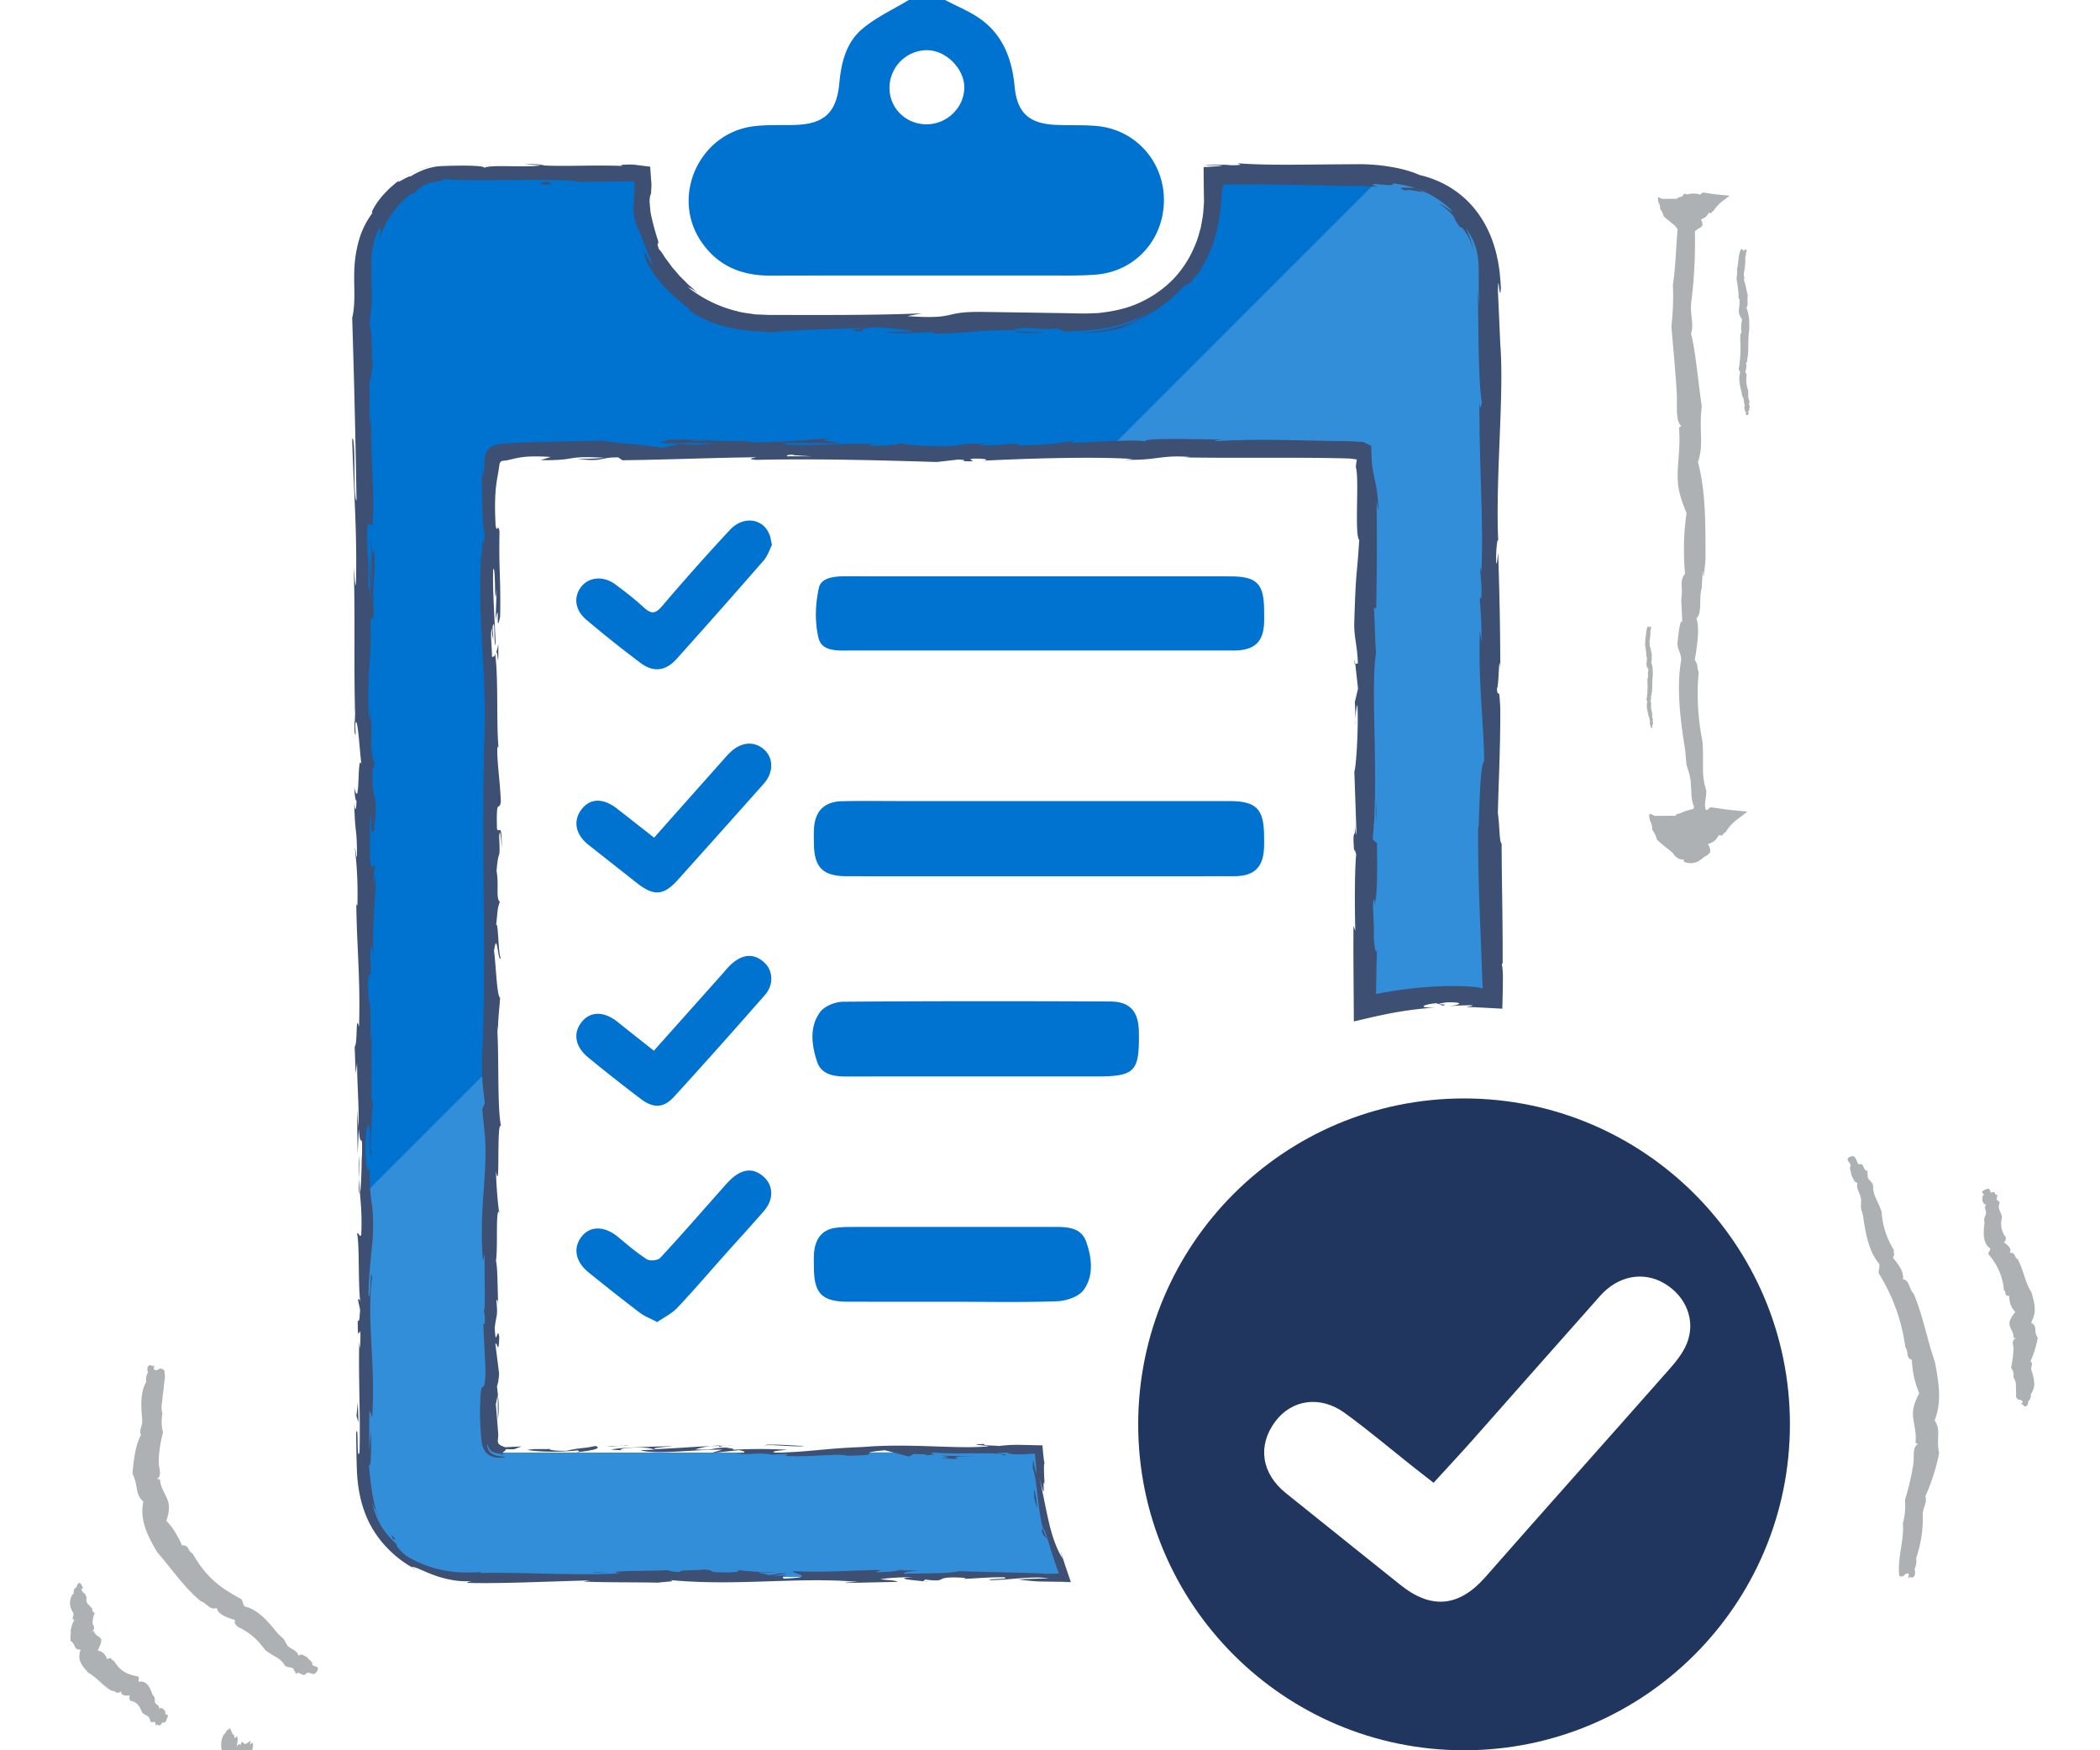 <svg xmlns="http://www.w3.org/2000/svg" width="120" height="100" fill="none" viewBox="0 0 120 100"><g clip-path="url(#a)"><path fill="#AEB1B3" fill-rule="evenodd" d="M106.2 66.52c.324-.05.198.12.43.369.176-.058.023.097.102.202-.056.323.173.318.302.61-.021.616.225.758.487 1.536a4.65 4.65 0 0 0 .701 2.18c-.044.213.097.18-.059.44.241.29.669.795.574 1.233.373.016.37.611.615.82.55 1.303.755 2.586 1.214 3.901.258 1.353.38 2.3-.012 3.346.386.584.068 1.002.254 1.866-.165.84-.43 1.667-.788 2.468.118.37-.115.553-.149 1.015a6.88 6.88 0 0 1-.377 2.512c.034.21.001.435-.095.64.063.073.078.6-.257.44-.234.254.062-.23-.142-.2-.202-.013-.179.275-.47.132-.12-1.004.291-2.044.206-2.992a3.74 3.74 0 0 0 .116-1.339 13.89 13.89 0 0 0 .487-2.099c.048-.334-.065-.878.222-1.076.062-.043-.099-.088-.105-.063.095-.836-.242-1.333-.115-2.024.07-.287.181-.568.33-.832a5.274 5.274 0 0 1-.419-1.908c-.377-.142-.159-.416-.38-.743a10.513 10.513 0 0 0-1.502-4.18c-.059-.202.07-.366.01-.571-.617-.707-.804-1.91-.914-2.69-.027-.198-.104-.34-.123-.522-.02-.182.024-.347-.001-.504-.055-.337-.291-.566-.204-.908-.196-.018-.256-.296-.363-.484.028-.166-.137-.35-.016-.502-.013-.17-.39-.38-.017-.505.294-.147.325.246.458.432zm7.571 1.621c.295-.095.149.036.305.143.168-.07.001.057.049.106-.119.212.09.164.145.32-.143.379.044.422.132.84a1.361 1.361 0 0 0-.026.624c.041.203.131.386.26.54-.076.132.058.086-.127.264.168.126.487.338.332.607.347-.06.254.28.456.353.34.633.405 1.3.788 1.902.186.665.315 1.117-.026 1.727.406.206.117.485.385.86a5.517 5.517 0 0 1-.417 1.35c.197.145-.011.288.054.51.078.214.132.438.156.667.029.244-.041.498-.192.71a.426.426 0 0 1-.022.22.503.503 0 0 1-.132.19c.051.077-.13.485-.31.163-.231.017.112-.11-.048-.21-.141-.124-.178.048-.333-.224.016-.298-.007-.42-.005-.59a.826.826 0 0 0-.143-.522.686.686 0 0 0-.134-.543c.076-.367.125-.737.142-1.105.003-.172-.157-.415.107-.577.056-.034-.108-.02-.109-.007.034-.437-.329-.613-.209-.997.073-.182.179-.35.316-.498a1.2 1.2 0 0 1-.343-.923c-.349-.003-.127-.191-.311-.328a3.534 3.534 0 0 0-.889-2.057c-.021-.107.126-.224.106-.33-.451-.294-.388-.967-.334-1.414.014-.113-.028-.182-.008-.29.019-.107.093-.216.101-.303.019-.194-.143-.287.004-.513-.168.026-.163-.134-.224-.225.057-.104-.05-.188.09-.306.022-.103-.267-.157.09-.31.3-.151.245.086.324.176zM18.106 95.494c.216-.351-.198-.234-.264-.396.036-.19-.198-.234-.264-.397-.18-.083-.34-.264-.52-.101-.086-.313-.416-.376-.623-.565-.076-.114-.142-.273-.22-.387-.123-.123-.207-.189-.33-.309-.435-.528-1.098-1.392-1.902-1.552-.123-.123-.087-.312-.21-.432-1.285-.693-2.005-1.275-2.774-2.605-.312-.159-.153-.47-.597-.459-.237-.537-.53-1.035-.9-1.404.102-.273.15-.51.15-.757.018-.585-.456-.924-.516-1.62 0 0-.198.009-.141-.027.282-.19.072-.624.08-.916-.02-.396.073-1.113.24-1.72a2.472 2.472 0 0 1-.032-1.085 1.3 1.3 0 0 1-.03-.595c.036-.189.027-.387.072-.624.036-.189.036-.435.072-.624.036-.19.036-.435-.021-.642-.303-.207-.303.039-.492.003-.237-.046.075-.379-.153-.225-.351-.217-.348.276-.264.339-.141.216-.12.369-.111.567-.367.615-.289 1.464-.229 2.16.021.397-.207.55-.072.868-.3.528-.42 1.39-.483 2.209.351.705.117 1.15.618 1.593-.195.99.139 1.792.802 2.905.843.952 1.48 1.957 2.49 2.794.283.057.532.547.907.376.066.405.672.573 1.041.696-.057.282.057.207.123.366.673.327 1.096.657 1.6 1.344.597.46.85.411 1.143.913.265.15.445-.012.529.3.093.018.048.255.18.084.33.066.294.255.537.009.168-.063.405.228.564-.084zm-8.577 2.725c.168-.36-.057-.207-.087-.312.036-.19-.066-.16-.096-.264-.093-.018-.171-.132-.246 0 0-.246-.153-.225-.228-.34-.04-.056-.01-.197-.04-.302-.03-.106-.074-.115-.113-.169-.123-.366-.324-.849-.787-.744-.039-.057.045-.237-.039-.303-.66-.129-1.02-.3-1.39-.912-.197.009-.047-.255-.377-.075-.096-.264-.255-.444-.54-.498.084-.18.168-.36.195-.502.066-.33-.34-.264-.418-.62 0 0-.159.065-.105.03.234-.199.066-.33.036-.436-.018-.15.036-.435.12-.615-.132-.075-.162-.18-.14-.273-.133-.075-.163-.18-.208-.19-.039-.056-.17-.131-.114-.413-.123-.367-.162-.18-.264-.397-.114-.168.18-.162 0-.246-.114-.414-.33-.066-.303.04-.159.065-.189.206-.168.36-.168.114-.225.396-.216.594.009.198.114.414.189.528.066.159-.16.312.066.405-.132.171-.168.36-.207.55-.018.092.009.197-.018.338-.018.093.009.198-.01.291.352.216.145.52.586.508-.216.594.07.897.43 1.311.527.3.834.753 1.362 1.053.207-.057.246.243.537.01-.057.282.294.254.492.242-.102.274.018.15-.009.292.378.075.537.252.7.678.245.243.414.132.483.537.132.075.264-.096.273.102.048.01.009.198.084.066.15-.018.114.168.32-.132.022-.039.136.132.25-.192zm4.647 2.779c.216-.351.075-.132.093-.228.084-.18.027-.141.093-.228 0 0 .009-.048-.114.075.093-.228.027-.141.045-.237a.525.525 0 0 1 .093-.229l.027-.141c.045-.237.12-.615-.132-.32l.045-.238c-.282.19-.348.276-.454.057-.075.132-.018-.15-.14.216-.03-.105-.075-.114-.208.057.036-.189.075-.378.045-.48 0-.246-.114.075-.189-.036l-.018.093c.066-.33-.009-.198-.048-.255a2.964 2.964 0 0 1-.17-.378c-.067.084-.124.123-.169.114-.102.273-.225.153-.327.672-.027.387 0 .246.012.444.01.198-.009.048-.045.237-.036.436.01.199.03.106-.009.048.01-.048.066-.085.03.106.114-.075.19-.207.056-.039.008.198.047.009-.009.292.057.454.06.7.084-.18.018.15.141-.216-.054.528.003.492.048.501.141-.216.16-.066.321-.132.084-.18.04.057.207-.303-.093.228.04.057.114-.075-.093.228-.018.093-.093.228.123-.123.105-.03.048.255-.018.093.105-.03-.045.237 0 0 .133-.171.048.009 0 0-.084.18 0 0 .066-.084-.018.093.133-.171.117.12.042.252.246-.051zM99.844 23.71c-.146.024-.049-.114-.081-.171-.065-.035-.049-.126-.082-.172 0-.08-.016-.195.033-.23-.081-.102-.049-.229-.081-.355-.016-.057-.049-.103-.081-.171-.017-.07-.017-.127-.033-.207-.081-.298-.195-.756-.081-1.111 0-.08-.065-.126-.082-.207.098-.584.13-1.168.082-1.753.049-.149-.049-.23.081-.32a1.98 1.98 0 0 1 .032-.757 1.136 1.136 0 0 1-.162-.298c-.081-.264.049-.47 0-.79 0 .01.065-.012.032-.035-.113-.069-.065-.287-.08-.413a13.717 13.717 0 0 0-.114-.813 1.95 1.95 0 0 0 .032-.527c.097-.367.049-.78.228-1.147.13-.022.08.08.162.092.065.023.016-.172.081-.057.146-.023.065.149.033.172.016.08 0 .16-.033.229.016.31-.016.63-.081.94-.016.171.065.24 0 .378.097.229.146.584.227.905-.065.332.05.47-.08.7.162.366.162.71.162 1.225-.082.527-.033 1.009-.082 1.547-.065.115.017.321-.113.379.08.137 0 .39-.033.527.081.069.033.08.081.149-.048.298-.016.596.082.882.032.31-.033.413.08.619 0 .126-.064.16 0 .264-.015.045.066.08 0 .091-.032.126.033.16-.08.207.016.08.065.217-.049.229zm-5.468 17.869c-.089.013-.03-.071-.048-.105-.041-.021-.03-.077-.05-.105 0-.05-.01-.119.02-.14-.049-.063-.03-.14-.049-.218-.01-.034-.03-.063-.049-.105-.01-.042-.01-.076-.019-.126-.048-.181-.119-.462-.048-.68 0-.05-.04-.076-.05-.126a4.31 4.31 0 0 0 .05-1.071c.03-.092-.03-.14.048-.197a1.267 1.267 0 0 1 .02-.462.71.71 0 0 1-.1-.182c-.05-.16.029-.286 0-.483 0 .008.04-.008.018-.02-.07-.043-.04-.177-.049-.253a9.059 9.059 0 0 0-.07-.497c.019-.105.03-.217.019-.322.06-.224.03-.476.138-.701.079-.014.049.05.1.055.04.013.011-.105.049-.034.09-.014.04.091.019.105a.23.23 0 0 1-.019.14c.01.188-.01.385-.049.574-.01.105.04.147 0 .231.06.14.09.357.138.554-.04.203.03.286-.048.428.1.223.1.433.1.749-.049.322-.02.617-.049.945-.04.07.01.197-.07.231.048.084 0 .239-.02.323.05.042.02.05.05.092-.03.181-.011.364.048.538.02.19-.019.252.049.378 0 .077-.04.098 0 .16-.01.03.04.05 0 .056-.019.077.019.098-.049.126.011.052.04.136-.03.142z" clip-rule="evenodd"/><path fill="#AEB1B3" fill-rule="evenodd" d="M96.588 49.314a.915.915 0 0 1-.392-.094c.043 0 .043-.12-.038-.12-.09 0-.176 0-.266-.063-.037-.03-.083-.06-.127-.09-.09-.063-.132-.156-.176-.214-.17-.156-.563-.43-.912-.77a1.332 1.332 0 0 0-.26-.55c0-.183-.044-.37-.127-.523-.044-.183-.09-.336 0-.397.148.055.2.086.254.12l1.213-.007c.016-.027.027-.064.054-.083.044-.03.127-.03.217-.063.17-.09.392-.152.61-.214a1.35 1.35 0 0 1 .121-.019.41.41 0 0 1 .049-.131c-.217-.46-.128-1.015-.217-1.597-.043-.277-.127-.491-.216-.797-.044-.307-.044-.586-.09-.92-.216-1.32-.52-3.434-.216-5.062 0-.366-.177-.55-.217-.92.26-2.666.344.093.216-2.544.128-.676-.132-1.043.217-1.47-.09-1.168-.09-2.304.09-3.468-.177-.43-.35-.89-.436-1.32-.217-1.166.132-2.146 0-3.59 0 .03.176-.06.089-.12-.303-.308-.17-1.288-.217-1.874-.043-.827-.176-2.33-.303-3.74.084-.8.127-1.596.084-2.393.16-1.018.176-2.128.27-3.209l-.01-.007c-.06-.046-.095-.113-.127-.157-.128-.113-.41-.317-.664-.561a.948.948 0 0 0-.195-.402.734.734 0 0 0-.094-.382c-.033-.131-.06-.246 0-.292a.63.63 0 0 1 .186.09l.886-.004c.01-.015.016-.034.038-.063.032-.023.094-.023.16-.044a.722.722 0 0 1 .127-.059c.01-.03.016-.067.027-.097.1-.035.16-.02.206.019.027-.008.054-.016.084-.023.222-.044.449-.044.636.023.095 0 .095-.09.195-.113.35.046.569.09.823.113l.696.067-.409.315a1.875 1.875 0 0 0-.509.557c-.16.048-.033.16-.287.113-.032.09-.095.157-.16.227-.095.067-.187.11-.281.157a.5.5 0 0 1 .094.288c0 .046-.032.09-.067.113-.027.046-.06.067-.128.09-.06.023-.094.067-.127.09-.032.026-.073.051-.11.078a27.988 27.988 0 0 1-.218 4.144c-.043.797.171 1.104 0 1.718.26 1.01.393 2.67.61 4.14-.17 1.471.132 2.117-.217 3.19.43 1.66.43 3.25.43 5.581-.216 2.397-.083-.827-.216 1.627-.17.491.043 1.44-.303 1.717.216.644 0 1.748-.09 2.393.222.308.09.371.222.677-.132 1.32-.043 2.67.217 3.988.09 1.44-.09 1.837.217 2.79 0 .512-.144.707-.033 1.096.011 0 .022.004.033.008.132 0 .132-.12.26-.153.482.06.785.12 1.134.153l.959.094-.569.43a2.52 2.52 0 0 0-.69.765c-.222.063-.044.214-.393.153-.043.124-.133.214-.217.308-.132.093-.26.152-.392.213.09.12.132.247.132.398a.194.194 0 0 1-.089.153c-.043.03-.09.093-.176.124-.084.03-.127.09-.17.12l-.26.183a.967.967 0 0 1-.445.096z" clip-rule="evenodd"/><path fill="#0072D0" d="M54.008 0c.719.385 1.502.685 2.139 1.176 1.21.93 1.692 2.272 1.831 3.763.138 1.483.806 2.115 2.307 2.193.798.042 1.6-.006 2.394.067 2.217.205 3.847 2.043 3.83 4.266-.015 2.234-1.65 4.045-3.871 4.223-.928.075-1.864.052-2.795.052-5.275.005-10.55-.006-15.825.007-1.663.005-3.03-.568-3.966-1.97-1.731-2.59-.076-6.186 3.024-6.565.763-.093 1.542-.053 2.313-.072 1.697-.043 2.415-.69 2.572-2.388.109-1.177.393-2.32 1.299-3.089.79-.671 1.77-1.116 2.666-1.661C52.622 0 53.314 0 54.008 0zm-1.087 7.102c1.174.012 2.166-.936 2.181-2.086.015-1.064-1.01-2.118-2.082-2.147-1.17-.03-2.151.904-2.191 2.085-.04 1.177.892 2.135 2.092 2.148zm6.424 42.961c-3.65 0-7.3.002-10.948-.001-1.378-.002-1.875-.5-1.888-1.875-.003-.293-.013-.587.007-.878.065-.976.598-1.51 1.588-1.532 1.145-.026 2.29-.008 3.435-.008H70.24c1.547 0 1.987.446 1.993 2.004.002.213.007.427-.001.64-.042 1.132-.557 1.646-1.699 1.647-3.728.008-7.458.003-11.188.003zm.062-17.135c3.626 0 7.25-.003 10.877.002 1.538.001 1.943.414 1.95 1.946.001.267.012.534-.005.8-.064.955-.503 1.403-1.445 1.48-.212.017-.425.009-.64.009H48.633c-.723 0-1.662.094-1.86-.715-.223-.907-.184-1.945.02-2.863.138-.616.94-.664 1.58-.662 3.678.008 7.357.003 11.035.003zm-3.64 28.574c-2.425 0-4.848-.004-7.272.004-.752.003-1.545-.048-1.808-.856-.304-.932-.453-1.977.18-2.831.25-.34.86-.582 1.31-.586 5.087-.04 10.175-.036 15.263-.014 1.13.005 1.612.565 1.638 1.707v.08c.035 2.228-.227 2.495-2.44 2.496h-6.87zm-1.438 12.871c-1.972 0-3.944.005-5.916-.003-1.44-.006-1.899-.48-1.904-1.938-.001-.346-.022-.698.03-1.037.111-.702.501-1.164 1.245-1.249a6.29 6.29 0 0 1 .717-.045c3.89-.003 7.781.002 11.67-.003.767-.002 1.594-.002 1.896.843.325.91.448 1.947-.147 2.762-.281.387-.99.622-1.516.642-2.024.073-4.05.03-6.075.028zM37.364 60.031l3.885-4.355c.193-.218.377-.451.596-.638.651-.559 1.3-.557 1.857-.018.472.456.517 1.246.018 1.814a381.555 381.555 0 0 1-5.201 5.825c-.603.659-1.189.669-1.909.122a99.725 99.725 0 0 1-3.005-2.37c-.753-.621-.87-1.397-.363-2.024.499-.62 1.28-.616 2.046-.002.663.53 1.329 1.054 2.076 1.646zm.193 15.504c-.398-.21-.726-.328-.99-.53a115.173 115.173 0 0 1-2.943-2.317c-.774-.63-.894-1.442-.347-2.086.492-.582 1.303-.544 2.049.077.53.441 1.057.895 1.634 1.266.176.112.627.074.762-.072 1.175-1.263 2.308-2.568 3.455-3.86.193-.217.382-.442.595-.64.67-.626 1.32-.656 1.898-.11.536.51.54 1.287-.024 1.934-.75.861-1.523 1.702-2.284 2.555-.884.992-1.748 2.004-2.661 2.969-.31.327-.746.537-1.144.814zm6.553-44.398c-.128.248-.24.62-.472.886a517.063 517.063 0 0 1-4.974 5.623c-.62.691-1.317.786-2.056.234a66.67 66.67 0 0 1-3.12-2.487c-.66-.56-.723-1.342-.239-1.913.435-.513 1.243-.58 1.884-.11.58.425 1.149.868 1.678 1.353.458.419.69.304 1.069-.146a129.556 129.556 0 0 1 3.82-4.293c.794-.862 1.978-.662 2.302.347.039.125.055.258.108.506zM37.377 47.86c1.34-1.51 2.608-2.94 3.88-4.367.176-.199.349-.404.545-.578.638-.561 1.393-.568 1.923-.032.481.488.462 1.28-.067 1.876a1351.34 1351.34 0 0 1-4.94 5.528c-.8.89-1.37.918-2.332.157-.916-.725-1.836-1.445-2.752-2.17-.746-.588-.902-1.363-.415-2.018.487-.652 1.232-.68 2.025-.067.69.535 1.374 1.077 2.133 1.67z"/><path fill="#21365F" d="M83.66 62.758c-10.283 0-18.62 8.337-18.62 18.621C65.04 91.662 73.374 100 83.66 100c10.283 0 18.621-8.336 18.621-18.62 0-10.285-8.338-18.622-18.621-18.622zm12.727 14.01c-.216.526-.597 1.006-.977 1.438-3.503 3.971-7.036 7.917-10.531 11.897-1.496 1.703-3.084 1.874-4.863.443-2.176-1.752-4.368-3.486-6.541-5.24-1.403-1.133-1.625-2.718-.605-4.087.94-1.26 2.567-1.508 3.967-.494 1.356.984 2.637 2.071 3.952 3.11.352.28.71.553 1.13.882.775-.85 1.533-1.66 2.269-2.49 2.42-2.729 4.827-5.469 7.252-8.193 1.03-1.158 2.473-1.417 3.675-.702 1.248.74 1.803 2.139 1.272 3.436z"/><path fill="#0072D0" d="M28.859 83.004c-.709.002-.957-.155-.955-.923.022-18.47.02-36.941.005-55.412 0-.702.139-.96.911-.96 16.099.025 32.197.018 48.296.021.28 0 .56.03.907.05v31.745a24.54 24.54 0 0 1 7.129-.607v-35.23c0-1.864.022-3.73-.003-5.596-.042-3.016-1.737-5.108-4.674-5.727-.88-.186-1.79-.295-2.689-.31-2.557-.04-5.116-.015-7.675-.012-.253 0-.506.027-.764.042 0 .29-.007.476.002.662.24 4.515-2.805 7.781-7.324 7.842-1.2.016-2.399.005-3.599.005-4.824 0-9.65-.047-14.472.01-4.577.052-7.874-3.708-7.39-7.93.02-.175-.015-.356-.026-.57-.197-.024-.35-.06-.502-.06-3.6-.003-7.198-.054-10.794.039-.753.02-1.609.427-2.215.909-1.71 1.357-2.255 3.262-2.254 5.396.013 13.487.007 26.973.007 40.46 0 8.983.003 17.964-.003 26.946-.002 1.65.34 3.16 1.493 4.421 1.26 1.379 2.843 1.876 4.661 1.875 11.275-.01 22.55-.005 33.823-.005a24.38 24.38 0 0 1-1.542-7.113c-10.12.027-20.237.013-30.353.032z"/><path fill="#328ED9" d="M59.209 82.974c.16 2.49.692 4.88 1.541 7.112-11.274 0-22.549-.004-33.822.005-1.818.002-3.4-.495-4.66-1.874-1.155-1.262-1.496-2.772-1.495-4.421.004-5.178.004-10.355.004-15.533l7.141-7.141c0 6.986-.006 13.974-.014 20.96-.002.769.246.924.955.924 10.116-.02 20.233-.005 30.35-.032zm25.936-66.88c-.041-3.017-1.737-5.109-4.672-5.728a14.469 14.469 0 0 0-1.558-.241L63.31 25.73c4.601 0 9.204 0 13.806.002.28 0 .56.03.905.05v31.744a24.629 24.629 0 0 1 7.13-.606V21.69c0-1.865.02-3.731-.006-5.596z"/><path fill="#3D4F73" d="M28.858 82.686c-.221.041-.096.134.511.115l.432-.16-.943.045zm4.09.289c.715-.078 1.538-.214 1.075-.36-.707.154-.88.09-1.641.272-.608.02-1.062-.05-.96-.109-.214.042-.945-.033-1.272.066.792.122 1.795.126 2.841.024.226.035.008.077-.043.107zm1.932 6.892l.383.02a4.096 4.096 0 0 0-.382-.02zM21.084 64.893c.003.28.02.399.034.411-.012-.259-.021-.473-.034-.41zm.176-6.287l-.012.371a1.66 1.66 0 0 0 .011-.371zm13.622 31.262l-.984-.05c-.069.051.506.038.984.05zm6.262-7.285a6.346 6.346 0 0 0-.535.042l.503-.018c.008-.008.016-.016.032-.024zm9.971 7.153h.3a2.43 2.43 0 0 0 .247-.064l-.547.064zm8.422-2.25c.064.28.224.339.307.428a2.028 2.028 0 0 1-.245-.577c-.027.003-.047.046-.062.149zm-15.603-4.359l-.35.02.35-.02zm-1.734 6.58a.243.243 0 0 0-.114-.047c0 .017.045.033.114.047zM28.538 69.222c-.01-.01-.016.004-.024.001.012.072.022.094.024-.001zm.32 13.818a4.28 4.28 0 0 1-.203 0c-.024.025-.048.049-.052.075.09-.023.173-.048.255-.076zM21.43 47.1c0 .022 0 .03-.002.05.016.304.012.132.003-.05zm59.161-36.13c-.526-.193-.081-.123.309-.067.188.042.363.077.392.061.014-.008-.008-.029-.085-.069l-.157-.075a1.87 1.87 0 0 0-.254-.097c.069.048-.319-.005-.563.005-.122.004-.203.017-.168.052.034.037.2.084.526.19zM41.465 82.601l.51-.002a7.323 7.323 0 0 0-.51.002zm39.331-71.878l-.171-.056c.07.024.11.037.171.056zm-59.452 9.865c-.024.055-.041.16-.059.27.015-.009.032-.07.06-.27zm-.188 19.75l.018-.489c-.011.195-.016.352-.018.49zm2.096-29.035c.198-.14.274-.174.55-.36-.03.01-.059.021-.096.037-.093.08-.224.168-.454.323zm10.212-.881a2.475 2.475 0 0 0-.197-.027c-.105.002-.229.003-.337.006l.534.021zm-4.989 26.361c-.038.233-.08.379-.122.492.096-.164.13 1.405.122-.492z"/><path fill="#3D4F73" d="M41.148 82.659c.062-.034.153-.052.316-.06-.123.004-.24.005-.355.008-.03.021-.037.04.039.052zm-18.154-72.48c.547-.34 1.139-.611 1.83-.717-.586.076-1.253.34-1.83.717zm54.478 31.286l-.016-.39c-.003.15 0 .287.016.39zM29.953 9.35c.304.048.625.076.957.095.07-.011.15-.02.196-.035l-1.153-.06zm-1.599 27.929l.001-.004s-.002 0-.002.004z"/><path fill="#3D4F73" d="M28.674 48.45c.003-1.616-.173-.76-.275-1.103-.05-1.929.13-.892.22-1.548-.046-1.204-.21-2.127-.203-3.026.03-.067.04-.242.077-.037-.14-1.273-.006-3.78-.184-5.262a.697.697 0 0 1 .045-.194c-.09.24-.18.277-.243.23-.003-.725-.112-1.344.005-1.618-.004.445.043.481.08.69l-.05-.76c.166-.683.057 1.036.18 1.036-.054-1.48-.191-3.205-.143-4.34.163-.236.054 2.653.2 1.14l-.063 1.754c.258-1.342-.017 1.067.258-.166.048-2.31-.083-2.583-.035-4.887-.092-.518-.135.172-.224-.347-.082-1.637.02-2.28.117-2.818.023-.134.047-.26.067-.395.01-.064.017-.128.028-.197.004-.033.01-.059.015-.085a.568.568 0 0 1 .006-.036l.005-.01c.014-.025.02-.054.046-.081a.236.236 0 0 1 .052-.037c.006-.003.01-.007.019-.01l.038-.01c.048-.006.1-.014.18-.02.625-.109.866-.315 2.58-.205l-.586.184c2.236.02 1.276-.264 3.618-.14-.416.073-1.758.062-1.419.084 1.516.146 1.073-.104 2.24-.104l.24.163c2.38-.024 5.004-.14 7.64-.17-.146.049-.598.1.02.15 3.324-.08 7.097.022 10.304.121l1.226-.14c.284 0 .529.063.22.09 1.25.055.066-.09.666-.143.712-.01.939.081.488.123 2.205-.119 6.284-.255 8.608-.103l-.453.042c1.81.057 2.043-.288 3.72-.155l-.32.025c1.963.032 4.03.016 5.981.018.976.002 1.921.008 2.812.027.22.006.437.011.65.018.105.012.204.025.294.038l.065.01.032.004c.005.002.013 0 .013.005l-.002.016c-.004.039-.01.079-.016.115-.01.09-.022.076-.035.32.203.57-.091 3.889.192 4.14-.14 2.242-.19 1.6-.285 4.758-.012.843.176 1.257.207 2.3l-.147.026.155 1.415-.178.754.039.979c.008-.39.067-.83.108-.77.067 1.528-.102 3.725-.179 3.762l.125 3.615c-.06-.08-.08-.686-.118-1.165.15 1.93-.156.35-.018 2.12.034-.237.088.128.118.168-.09.881-.09 2.888-.052 4.373l-.103-.285a155.34 155.34 0 0 0-.001 2.266l.022 3.198.902-.212.453-.103.406-.085a21.562 21.562 0 0 1 2.924-.397c-.526.013-.734-.02-.702-.075.032-.056.304-.133.735-.17.119.044.237.09.355.136.554-.124-.906-.012.236-.188.553-.012.74.035.708.083-.032.048-.278.104-.592.14.443-.033.89-.059 1.334-.055.077.05-.235.064-.316.121.068-.01.155-.014.257-.013.051.002.106.003.163.003l.245.012.78.041.43.024.111.007c.018 0 .039.003.055.001l.001-.053a9.58 9.58 0 0 1 .007-.214l.019-.883.006-.627a4.108 4.108 0 0 0-.059-.758l.046-.077c.002-3.008-.052-4.373-.06-6.823-.135-.048-.106-1.006-.215-1.737.043-1.801.149-3.8.138-5.97-.067-1.523-.114-.444-.195-1.13.123-.112.112-2.28.2-1.155-.021-2.604-.024-3.327-.125-6.62-.05.357-.072.76-.114.552-.02-.598.052-1.36.11-1.275l.013.158c-.185-3.698.36-8.53.101-11.479l.013.165-.136-3.055c.02-1.406.093.843.168-.2a20.656 20.656 0 0 1-.018-.306c-.004-.099-.019-.21-.027-.313l-.029-.31c-.01-.103-.03-.204-.044-.303-.016-.099-.03-.196-.047-.294l-.064-.286c-.02-.095-.043-.187-.064-.28l-.081-.27a6.327 6.327 0 0 0-.925-1.894c-.796-1.1-1.94-1.864-3.352-2.196-.528-.239-1.254-.427-2.132-.536a9.95 9.95 0 0 0-.68-.06 9.574 9.574 0 0 0-.709-.02l-1.44.01c-1.957.019-4.004.054-5.425-.063l.164.087a4 4 0 0 1-.456.027c-.063 0-.12-.004-.175-.008-.027-.004-.052-.005-.078-.007l-.038-.005a.32.32 0 0 0-.051-.003c-.356-.006-.695-.025-1.218-.006.103.027.482.025.726.03.247.003.357.011-.032.056l-.502.032-.25.016c-.062-.016-.034.051-.04.088v.127l.01 1.012.01.598c.011.186-.013.368-.026.55-.013.37-.096.728-.158 1.091-.102.352-.19.71-.346 1.045a6.11 6.11 0 0 1-1.177 1.84 6.309 6.309 0 0 1-1.764 1.295c-.656.337-1.382.53-2.116.635l-.277.037-.137.019c-.047.004-.093.003-.141.006l-.56.02c-.388.004-.8-.01-1.2-.017-1.608-.025-3.211-.05-4.8-.073-2.327-.021-1.319.443-4.254.241l.832-.158c-2.348.096-4.75.096-7.137.093l-.896-.002h-.67l-.208-.008-.411-.016c-.069-.003-.137-.003-.205-.01l-.203-.03c-.269-.042-.542-.066-.801-.144a7.283 7.283 0 0 1-2.865-1.401c.223.13.256.098.578.35-.08-.076-.176-.172-.29-.27-.11-.1-.243-.2-.358-.33-.12-.124-.255-.246-.38-.379a18.323 18.323 0 0 0-.353-.41c-.062-.063-.107-.137-.158-.204l-.144-.197-.136-.177c-.043-.056-.072-.114-.107-.165-.13-.203-.222-.328-.245-.321-.08-.146-.093-.24-.107-.29-.01-.051-.003-.065.008-.073.022-.016.06-.005.008-.199a14.138 14.138 0 0 1-.39-1.44c-.035-.124-.037-.247-.051-.364-.012-.117-.021-.229-.03-.331a1.15 1.15 0 0 1 .01-.282c.011-.083.024-.155.042-.214.026-.078.02.251.024.411-.011-.123 0-.32.008-.545l.008-.162c.005-.064.01-.12.01-.18a3.3 3.3 0 0 0-.02-.356c-.019-.236-.033-.492-.05-.732l-.885-.112a2.52 2.52 0 0 0-.376-.011c-.138.001-.168.005-.221.008-.194.012-.258.033-.085.072-1.722-.067-3.298.044-4.675-.036-.897.144-2.959-.065-3.244.15.061-.108-.697-.146-1.609-.13a28.7 28.7 0 0 0-.702.019l-.088.003-.099.005a3.003 3.003 0 0 0-.619.102c-.51.138-.902.36-1.155.526.163-.124-.08-.02-.307.103-.227.121-.443.259-.272.077-.073.05-.144.107-.213.161l-.192.165a4.398 4.398 0 0 0-.351.334 4.648 4.648 0 0 0-.525.637c-.26.384-.35.628-.243.553a4.86 4.86 0 0 0-.813 1.678 7.284 7.284 0 0 0-.238 1.715c-.006.27-.006.532 0 .782.005.244.01.47.005.688-.007.435-.04.82-.123 1.143.116 3.697.196 7.118.248 10.443-.216-.12-.023-3.676-.25-3.533.09 3.154.275 4.974.224 8.103-.029.809-.094-.46-.131-.734.09 3.15-.02 6.093.099 8.897-.02-.008-.042-.31-.06-.596.007.553-.031 1.286.068 1.223l-.027-.539c.142-.883.299 2.195.374 2.294-.281-.937-.07 2.77-.427 1.28.02.363.066.82.131.737-.019.539-.057.712-.133.163.055 1.98.159 1.276.157 3.07-.048-.007-.065-.369-.121-.554.092.908.185 1.82.145 3.337-.029-.092-.065.084-.065-.368.014 2.603.248 4.436.158 7.293-.206-.843-.069.971-.248 1.123l.053 1.535.086-.615c-.003 1.345.128 2.533.069 3.69l-.074-1 .034 2.52.069-1.426c.092 1.361.227-.146.176 1.644-.018-.363-.002 1.345-.11 2.047v-.004c.058.665.118 1.35.073 2.345-.058.259-.198-.208-.237-.04.15.655.042 3.15.2 3.982-.037-.276-.131-.29-.15-.2l.121.552c-.038.624-.057.715-.133.613-.022 1.874.228-.595.13 1.63-.01-.175-.029-.092-.046-.455-.051 2.235.077 4.317.016 6.371-.181.606-.044-1.795-.197-1.1l.02 1.12c.009.377.014.746.033 1.143.043.784.18 1.582.47 2.332.286.75.736 1.431 1.281 1.986a6.22 6.22 0 0 0 1.86 1.322 5.604 5.604 0 0 1-.488-.27c.24-.004.704.276 1.355.503.323.112.691.211 1.072.269.379.06.779.067 1.14.036-.353.02-.478.135-.376.11 1.977.047 4.015-.062 6.992-.142l-.368.066c1.156.058 3.045.034 4.293.063.37-.066 1.084-.055.65-.15 3.852.37 7.346-.2 10.762.108-.408 0-.974.058-.65.058l2.91-.061c-.23-.11-.382-.067-.993-.154.368-.065 1.19-.117 1.911-.117-1.308.074.011.178.578.24-.095-.033.099-.072.05-.105 1.522.197.255-.223 2.331-.091l-.11.057c.777-.03 1.492-.107 2.33-.091.347.128-.827.06-.88.165.589-.004 1.17-.064 1.736-.109.283-.022.563-.04.838-.043.282-.005.53.005.841.037-.29.017-.58.027-.887.036-.304.01-.61.018-.86.035.581.076.904.105 1.19.116a160.02 160.02 0 0 0 1.228.02l-.119-.004c.229.003.474.016.699.012a86.03 86.03 0 0 1-.331-.983l-.083-.255-.072-.236a14.755 14.755 0 0 1-.101-.355l.056.244c.02.085.034.148.07.279l-.044-.088c-.016-.032-.024-.043-.037-.066l-.067-.121a5.899 5.899 0 0 1-.336-.77 9.971 9.971 0 0 1-.32-1.129c-.184-.788-.33-1.646-.555-2.615.109.472.182.723.224.84.041.116.051.099.053.027 0-.144-.039-.504.044-.442-.033-.5-.054-1.26.007-1.049a.95.95 0 0 1-.021-.117l-.02-.128-.031-.248a16.36 16.36 0 0 1-.045-.478c-.005-.038-.002-.083-.013-.115l-.118-.001-.235-.005-.485-.011-.422-.01a8.297 8.297 0 0 0-1.25.07c-.059-.046-1.002-.003-.791-.121-1.219.038.288.081.185.139-1.877.161-4.416-.189-7.117.033-2.33.093-2.76.252-4.923.333-.73-.073.596-.171.596-.171a27.62 27.62 0 0 0-3.173 0c.224-.042-.006-.075-.346-.128-.89.013-.594.171-1.768.104.201-.053.459-.136.889-.189-1.05.045-2.086.133-3.172.176-.288-.081.656-.125 1.038-.177-1.22.038-3.164.076-3.54.206l.784.045c-.444.006-.229-.11.1-.135 1.045-.102 1.508.044 1.568.09l-.774.03c.795.274 3.108-.048 4.664-.033l-.649.2 1.596-.168c.34.051.573.163-.196.193 1.116.098.988-.072 1.948.037.105.018.057.027-.04.035l1.09-.06c-.214.041.183.14-.487.112 1.957.113 3.157-.154 3.894-.004l-.163.013c2.716-.07.262-.147 2.3-.321l1.373.36.267-.148c.28.005.835.016.732.074 1.043-.1-.177-.064.427-.158 1.35.132 3.719-.066 4.025.166.483-.112-1.291-.085.15-.163.102.062.257.09.453.1.097.005.204.005.32.002.057-.001.116-.005.179-.006l.161-.01c.117-.006.238-.014.365-.022l.099-.005h.013c.003.001.001.006.003.01l.003.022.007.046.02.192c.013.135.027.266.037.415.01.153.02.307.023.463-.184-.441-.184-1.305-.21-.294.149.363.206.961.281 1.601.072.638.16 1.318.308 1.823.073.004.182.359.345.885.08.264.174.57.283.897.083.255.18.52.282.792l.001.006h-.097l-.104.002a9 9 0 0 1-.208.003l-.414.013c.127-.06-3.278-.096-4.896-.158l.048-.03c-.314.177-1.989.145-3.207.18.048-.106.267-.147.927-.195l-1.145.002c-.27.055-.627.086-1.37.107l.287-.132c-1.524.008-3.07.156-5.032.068-.11.123 1.562.342-.513.424-.077-.068-.154-.181.389-.208-.178.008-.634.056-.992.027l.829-.112c-.895-.05-.468.093-1.182.083.014-.094-.53-.067-.428-.142.183-.01.624.038.898.001-.806-.017-1.779-.073-2.102-.144.07.055 0 .128-.59.141-1.525.007-.522-.114-1.41-.163-.37.066-1.343-.002-1.368.14-.447 0-.53-.068-.701-.106-.789.062-3.687.017-2.796.17l.203.009-.13.006h.007-.006c-2.587.14-5.373-.08-7.94-.02l.005-.047-.587.016-.294.002-.298-.01a6.529 6.529 0 0 1-3.04-.916c-.37-.255-.733-.743-.559-.652-.408-.384-.61-.623-.823-.934a3.86 3.86 0 0 1-.31-.57 4.624 4.624 0 0 1-.297-.927c.095.267.152.37.173.405.022.035.018-.002.013-.022-.005-.023-.007-.03.02.055.033.085.09.27.256.612-.3-.653-.372-1.095-.452-1.54a18.32 18.32 0 0 1-.202-1.717c.122.557.154-1.145.117-1.868l-.086 1.067c-.018-.813-.007-1.525.003-2.248l.16.39c.195-3.113-.33-5.615-.005-7.985-.112-.824-.078 1.69-.21.954.023-1.431.252-2.925.252-3.373.088-1.962-.234-1.831-.173-3.883-.058.262-.21.51-.262-1.024.02-1.433.238-1.763.284-.857.005.344-.012.51-.032.495.021.464.045 1.07.108.504l-.058-.185c.058-.712.053-2.684.145-2.22-.054-1.083-.092-.464-.123.339.083-1.838.003-2.873.06-4.765-.032.3-.098.577-.098.278.07-2.775-.107-1.222-.133-3.103.087-1.068.208.383.135-1.51.059-1.156.15-.244.198.215-.11-1.724.072-3.223.091-4.208l.046.908c-.027-.544-.027-.988-.027-1.441l-.113.518c.019-.532.02-.985.067-.975-.075-.55-.189.42-.291-.67.057-.712-.063-2.166.088-2.413-.052 2.238.152-.246.176 1.646a15.74 15.74 0 0 1 .003-1.345c.017-.08.032.075.04.222.134-2.14-.171-.983-.168-3.202.085.282.161-.515.144-.876-.002.894-.143.427-.208-.392.066-1.422-.05-1.545-.042-2.29l-.03.85c-.085-.287-.074-1-.1-1.99.065-.086.046.9.074.546-.15-1.1.155-2.487.053-4.023.058-.711.16-.068.198-.694-.11-1.72.117-1.863.026-3.67-.114.52-.086.612-.198-.661l.081 2.973-.166-1.908c-.002.897.072 1.894.053 2.431-.093-.908-.066-.815-.16-.385.17-1.228-.101-2.434.016-3.853l.283.043c.126-2.134-.146-3.79-.075-6.561l-.05.89c-.112-.37-.016-1.709-.062-2.606.094.083.13-.477.189-.86-.07.046.006-2.029-.184-2.28l.124-1.236c.013-.559 0-1.003-.012-1.36-.007-.363-.018-.668-.009-.97.007-.303.028-.605.098-.952.069-.348.19-.743.437-1.197-.091.302-.018.248.01.28.015.016.012.05-.012.162a2.97 2.97 0 0 1-.067.228l-.107.39c.196-.64.52-1.137.47-1.18.058-.078.15-.21.254-.382l.186-.266c.069-.092.145-.185.222-.281.082-.093.168-.182.251-.274.09-.086.181-.166.267-.243a1.99 1.99 0 0 1 .491-.315c.11-.088.173-.165.298-.257.125-.09.31-.212.673-.306.084-.003.01.046.01.046-.005-.025.272-.111.475-.142.098-.019.198-.032.214-.05.021-.015-.04-.04-.208-.055 2.204.222 6.173-.085 8.097.18l1.646-.024c.28-.003.558-.008.83-.01l.134-.004a.77.77 0 0 1 .122.002c.08.006.161.017.236.028.007.093.023.183.024.27.002.044-.003.087-.004.13-.004.055-.005.107-.008.159-.013.276-.037.532-.013.775-.032-.094-.05-.003-.048-.284 0 .511.011.85.085 1.094.062.244.112.404.185.564.078.16.157.327.248.59.047.133.122.28.192.467l.117.31.17.354c.2.555.044.3-.132-.02-.19-.312-.315-.716-.214-.357-.078.206.233.867.776 1.55.535.694 1.338 1.332 1.964 1.825l-.336-.194c.12.093.253.187.393.282l.218.142c.077.045.16.082.241.122.167.08.341.16.52.24l.582.188c.808.227 1.731.357 2.71.363 0 0-.096.024-.011.047 1.286-.155 3.71-.213 5.516-.258-.561.122-.819.066-.475.189.81-.018-.238-.198 1.376-.235.526.067 1.69.125 1.846.256l-1.523.008c.78.17 1.97-.008 2.773.022l-.102.075c2.334-.025 2.366-.214 4.875-.203l-.26-.056c1.372-.187 1.151.104 2.52-.037l.416.19c.227-.014.537-.03.904-.05l.284-.018.309-.034c.106-.01.213-.024.323-.035.109-.011.22-.022.333-.048a8.356 8.356 0 0 0 2.578-.868 8.936 8.936 0 0 1-.336.217c-.124.078-.273.136-.425.21l-.237.107-.123.054-.13.043-.537.173c-.184.058-.374.085-.563.13-.189.04-.376.083-.562.097l-.538.063c-.175.022-.327.024-.477.037.113 0 .243.001.392-.002l.494-.032c.352-.008.733-.09 1.099-.15.182-.034.356-.095.524-.138.165-.051.327-.085.461-.149a5.66 5.66 0 0 0 .592-.273l-.568.243-.149.06c-.05.015-.1.028-.152.042a3.385 3.385 0 0 1-.29.064l.42-.16.437-.205c.307-.123.604-.318.932-.49a8.455 8.455 0 0 0 1.892-1.597c.008.061.064.051.159-.017a1.87 1.87 0 0 0 .167-.144l.105-.101.102-.128c.07-.091.147-.195.229-.307.04-.056.083-.115.124-.176.037-.064.074-.131.112-.2l.237-.433c.072-.156.134-.32.205-.485.033-.083.069-.167.102-.251l.079-.263c.05-.176.107-.353.155-.529l.105-.533c.018-.088.037-.174.051-.259l.03-.254.058-.483c.021-.154.018-.3.03-.437.01-.136.02-.262.033-.376l.005-.041c.001-.007.001-.016.003-.018l.003.008.011-.025a.191.191 0 0 1 .026-.04l-.011-.103-.005-.054c0-.008-.003-.02-.002-.026l.024-.003a5.01 5.01 0 0 1 .203-.026l.027-.003.016-.001h.037l.149-.002.296-.003.593-.002c.794 0 1.593.013 2.41.027l2.504.05 1.307.018.334.001.323.01c.216.01.433.022.654.042-.614-.19-.36-.175.032-.146.39.03.909.107.822-.055.84.11 1.14.22 1.206.25a5.665 5.665 0 0 1 2.097 1.232c.184.217.04.099-.166-.036l-.155-.107c-.051-.035-.107-.06-.152-.086-.092-.048-.154-.075-.147-.051l.238.156.177.146a1.742 1.742 0 0 1 .407.443c.024.048.028.091.073.17.04.081.13.192.264.419-.011-.06.011-.068.06-.032a.88.88 0 0 1 .207.23l.135.2c.046.075.084.163.13.254l.07.141c.02.05.038.102.057.155.035.107.082.213.109.33a5.195 5.195 0 0 0-.454-1.267c.361.47.507.886.61 1.212.037.17.077.315.093.456.013.14.024.272.037.402.002.265.01.524.005.874.002.044.002.088.003.135l-.001.157.001.347c.005.248.015.53.035.862l-.092-.835c.054 1.356.001 4.998.236 6.332-.033.24-.113.558-.136-.04-.035 3.245.252 7.223.106 9.746l-.072-.247c.02.605.134 1.054.062 1.813-.03-.04-.072-.244-.075.036.024.32.127 1.608.083 2.41l-.08-.685c-.094 3.165.197 4.857.247 7.512-.211-.006-.28 2.484-.314 3.727l-.03-.043c-.013 1.842.03 3.408.088 4.939l.091 2.302a753.592 753.592 0 0 1 .053 1.493l.004.154.002.038.002.016.001.034.018.282-.003.01c0 .005-.004.009-.011.005l-.039-.008c-.024-.004-.048-.01-.073-.016a7.153 7.153 0 0 0-.141-.028c-.018-.016-.354-.039-.606-.058a16.45 16.45 0 0 0-1.798.003c-.65.032-1.339.098-2.041.197a31.404 31.404 0 0 0-1.387.235c-.001-.069.003-.14.007-.205.004-.268.008-.534.01-.795.01-.564.023-1.106.042-1.612-.038.52-.164-.084-.185-.69.043-.799-.147-2.208.046-2.082l-.003.285c.19-.601.14-2.244.144-3.527l-.253-.21c.368-3.355-.136-8.79.195-10.62-.064-.809-.062-1.812-.126-2.615l.136.043c.035-2.242.051-3.362.02-6.134l.097.565a7.41 7.41 0 0 0-.194-1.753c-.05-.24-.1-.475-.139-.74l-.014-.101-.007-.052-.006-.062-.02-.318a92.56 92.56 0 0 1-.02-.514l-.002-.092v-.071c-.001-.006.004-.019-.008-.016a3.682 3.682 0 0 0-.484-.228l-.786-.042-.511-.005-1.027-.017-2.054-.042c-1.368-.022-2.732-.02-4.08.07.044-.03.124-.088.566-.096-1.284-.006-4.966-.139-4.501.14-.032-.181-2.815-.02-4.288.06l.229-.134c-1.245.171-1.283.218-3.02.264-.411-.018-.36-.107.185-.072-1.37-.07-1.068.126-2.73.054l.619-.085c-1.41-.01-1.299.036-2.076.135-.888.053-2.676-.035-2.884-.155-.19.073-.963.17-1.794.136-.113-.047.19-.074.342-.088-2.36-.093-3.508.153-5.13.022-.033-.045-.139-.067-.273-.08 1.874.005 3.383.011 3.242.023 0-.124-1.513-.146-.309-.316-1.215.093-3.293.293-4.77.236a1.144 1.144 0 0 1-.194-.044l.151-.014a8.346 8.346 0 0 0-.932.02c-.47-.022-.77-.036-1.222-.038-.174-.102-1.735-.056-2.49-.06.062.134-.927.113 0 .223-.12-.01.142-.015.644-.02.114-.003.246-.007.322-.015l-.052.012 1.877-.008c-.597.068-1.22.126-2.054.05a27.01 27.01 0 0 1-1.054.218c-1.033-.188-3.023-.29-3.301-.408-1.154.037-2.51.05-3.76.084a51.86 51.86 0 0 0-1.757.073c-.134.01-.254.013-.433.04a1.34 1.34 0 0 0-.477.159.745.745 0 0 0-.297.326.936.936 0 0 0-.087.38c-.029.228-.02.347-.029.461a1.982 1.982 0 0 1-.03.254c-.027.138-.064.223-.083.346-.013-.189-.018-.397-.026-.582a5.73 5.73 0 0 1-.005-.287c0-.102.01-.212.018-.287a2.04 2.04 0 0 0-.032.364c0 .107.003.206.005.302l.014.621.026 1.307c.02.846.054 1.567.142 1.722-.08 1.653-.163-.927-.134 1.342l-.055-.305c-.283 4.464.451 7.257.088 12.207.023-.342.032-.514.063-.584-.16 5.643.148 11.628-.106 17.196-.051 1.584.063 1.755.147 2.72l-.145.343.166 1.652c.122 2.342-.357 4.055-.125 7.02l.098-.382c-.02 1.065.058 3.373-.055 3.196.018.109.101.348.052.766l-.076.032.13 2.615c-.054 2.028-.3-.318-.317 2.64.008.276.024.609.048.948.015.17.015.326.058.572.043.243.14.464.294.61a.894.894 0 0 0 .509.228c.081.011.158.015.225.015.066 0 .11-.007.154-.01.162-.022.21-.045.104-.057a2.074 2.074 0 0 1-.42-.045.792.792 0 0 1-.397-.205.586.586 0 0 1-.155-.313c-.017-.09-.007-.153.007-.165.04.177.127.352.285.448.157.09.346.112.518.113.1-.104.33-.22.24-.325a.363.363 0 0 0-.13-.078c-.033-.013-.063-.029-.105-.041-.032-.015-.051-.03-.078-.045-.05-.032-.11-.076-.131-.159a.331.331 0 0 1-.004-.124l.023-.32-.14-1.73.11-.554.006 1.447c.102-.822.011-1.342-.05-1.926.058-.137.098-.379.12-.72l-.212-1.69c.087-.205.172.758.222-.376-.1-.792-.197.758-.26-.552.1-.823.183-.582.097-1.548.057-.136.094.069.12.453-.07-.86-.03-2.276-.147-2.721.124-.857-.032-2.905.179-2.818-.052-.27-.167-1.515-.175-2.305.253 1.443.015-2.957.287-2.575-.227-1.069-.101-3.858-.227-5.75.017.105.054.313.043.48.019-1.066.088-1.374.13-2.059-.188-.137-.23-1.794-.346-2.689.182-1.305.22.794.395.383-.152.065-.152-2.268-.279-1.824.112-.998.055-.86.212-1.374-.236-.174-.04-.929-.184-1.758.116-1.444.22-.372.148-1.959.068-.756.15.654.15.654zm14.532-22.374v.003l-.778.008.779-.01zm3.172 0c-.385-.005-.867-.006-1.375-.006-.112-.047.01-.095.328-.091-.175.03.574.057 1.047.097zm-6.708-.937c.502-.02.67.008.739.035l-.878.016c-.014.005-.045.011-.06.016a.626.626 0 0 1 .2-.067z"/><path fill="#3D4F73" d="M38.765 25.315c-.072.003-.112.008-.206.01.102.01.2.022.299.03l.177-.042-.27.002zm-3.432 64.573l-.067-.003a.913.913 0 0 1 .14.02c-.044-.007-.044-.01-.073-.017zm42.073-51.957l.035-.005-.03-.276-.005.281zM52.8 90.349c.034.011.1.024.23.035-.01-.01-.11-.02-.23-.035zm7.81.031c.191.004.4.017.586.014l-.283-.863c.119.386.221.685.274.856-.264.003-.435-.008-.578-.008zm-.849-5.562a.3.3 0 0 0-.072-.102v.01l.072.092zm-39.505-44.08c0-.078-.003-.155-.006-.224-.026-.524-.016-.168.006.224zm.314 27.452c-.023-.291-.047-.58-.063-.883-.01.49-.013.868.064.883zm2.248-57.893c-.003.004 0 .002-.002.005.061-.045.117-.08.18-.121-.06.037-.12.075-.178.116zM20.51 66.03c-.027.49-.02.898-.003 1.277.01-.4.023-.872.004-1.276zm15.46 16.546l-.28-.005c.005.01-.011.016-.034.022l.314-.017zm-.312.017l-.31.016c.142 0 .265-.002.31-.016zm-.967.051l.653-.035c-.226 0-.504-.005-.653.035zm8.957-.014l.088-.05c-.048.011-.078.028-.088.05z"/><path fill="#3D4F73" d="M45.982 82.614c-.557-.011-1.396-.103-2.174-.072l-.072.038c.365-.072 1.718.117 2.246.034zm9.744.595l-1.957-.037c.343.051.792.122-.097.134 2.466.152-.509-.116 2.054-.097zm3.48 2.378c-.192-1.047-.075.024-.11-.025.164.659.207.815.11.025zm-36.77 2.355l.157-.008c-.504-.555-.044.025-.157.008zm-1.988-7.835l-.077.789.114.376-.037-1.165zm.872-4.947l.018.354-.045-1.352.027.998zm10.245-64.626l-.245-.152c-.547.027-.662.197.245.152zm26.333 8.412c.346.075 1.242.123 1.793.047-.715-.01-1.43-.068-1.793-.047zm20.719 27.413l.051.638-.041-1.204-.01.566z"/></g><defs><clipPath id="a"><path fill="#fff" d="M0 0h120v100H0z"/></clipPath></defs></svg>